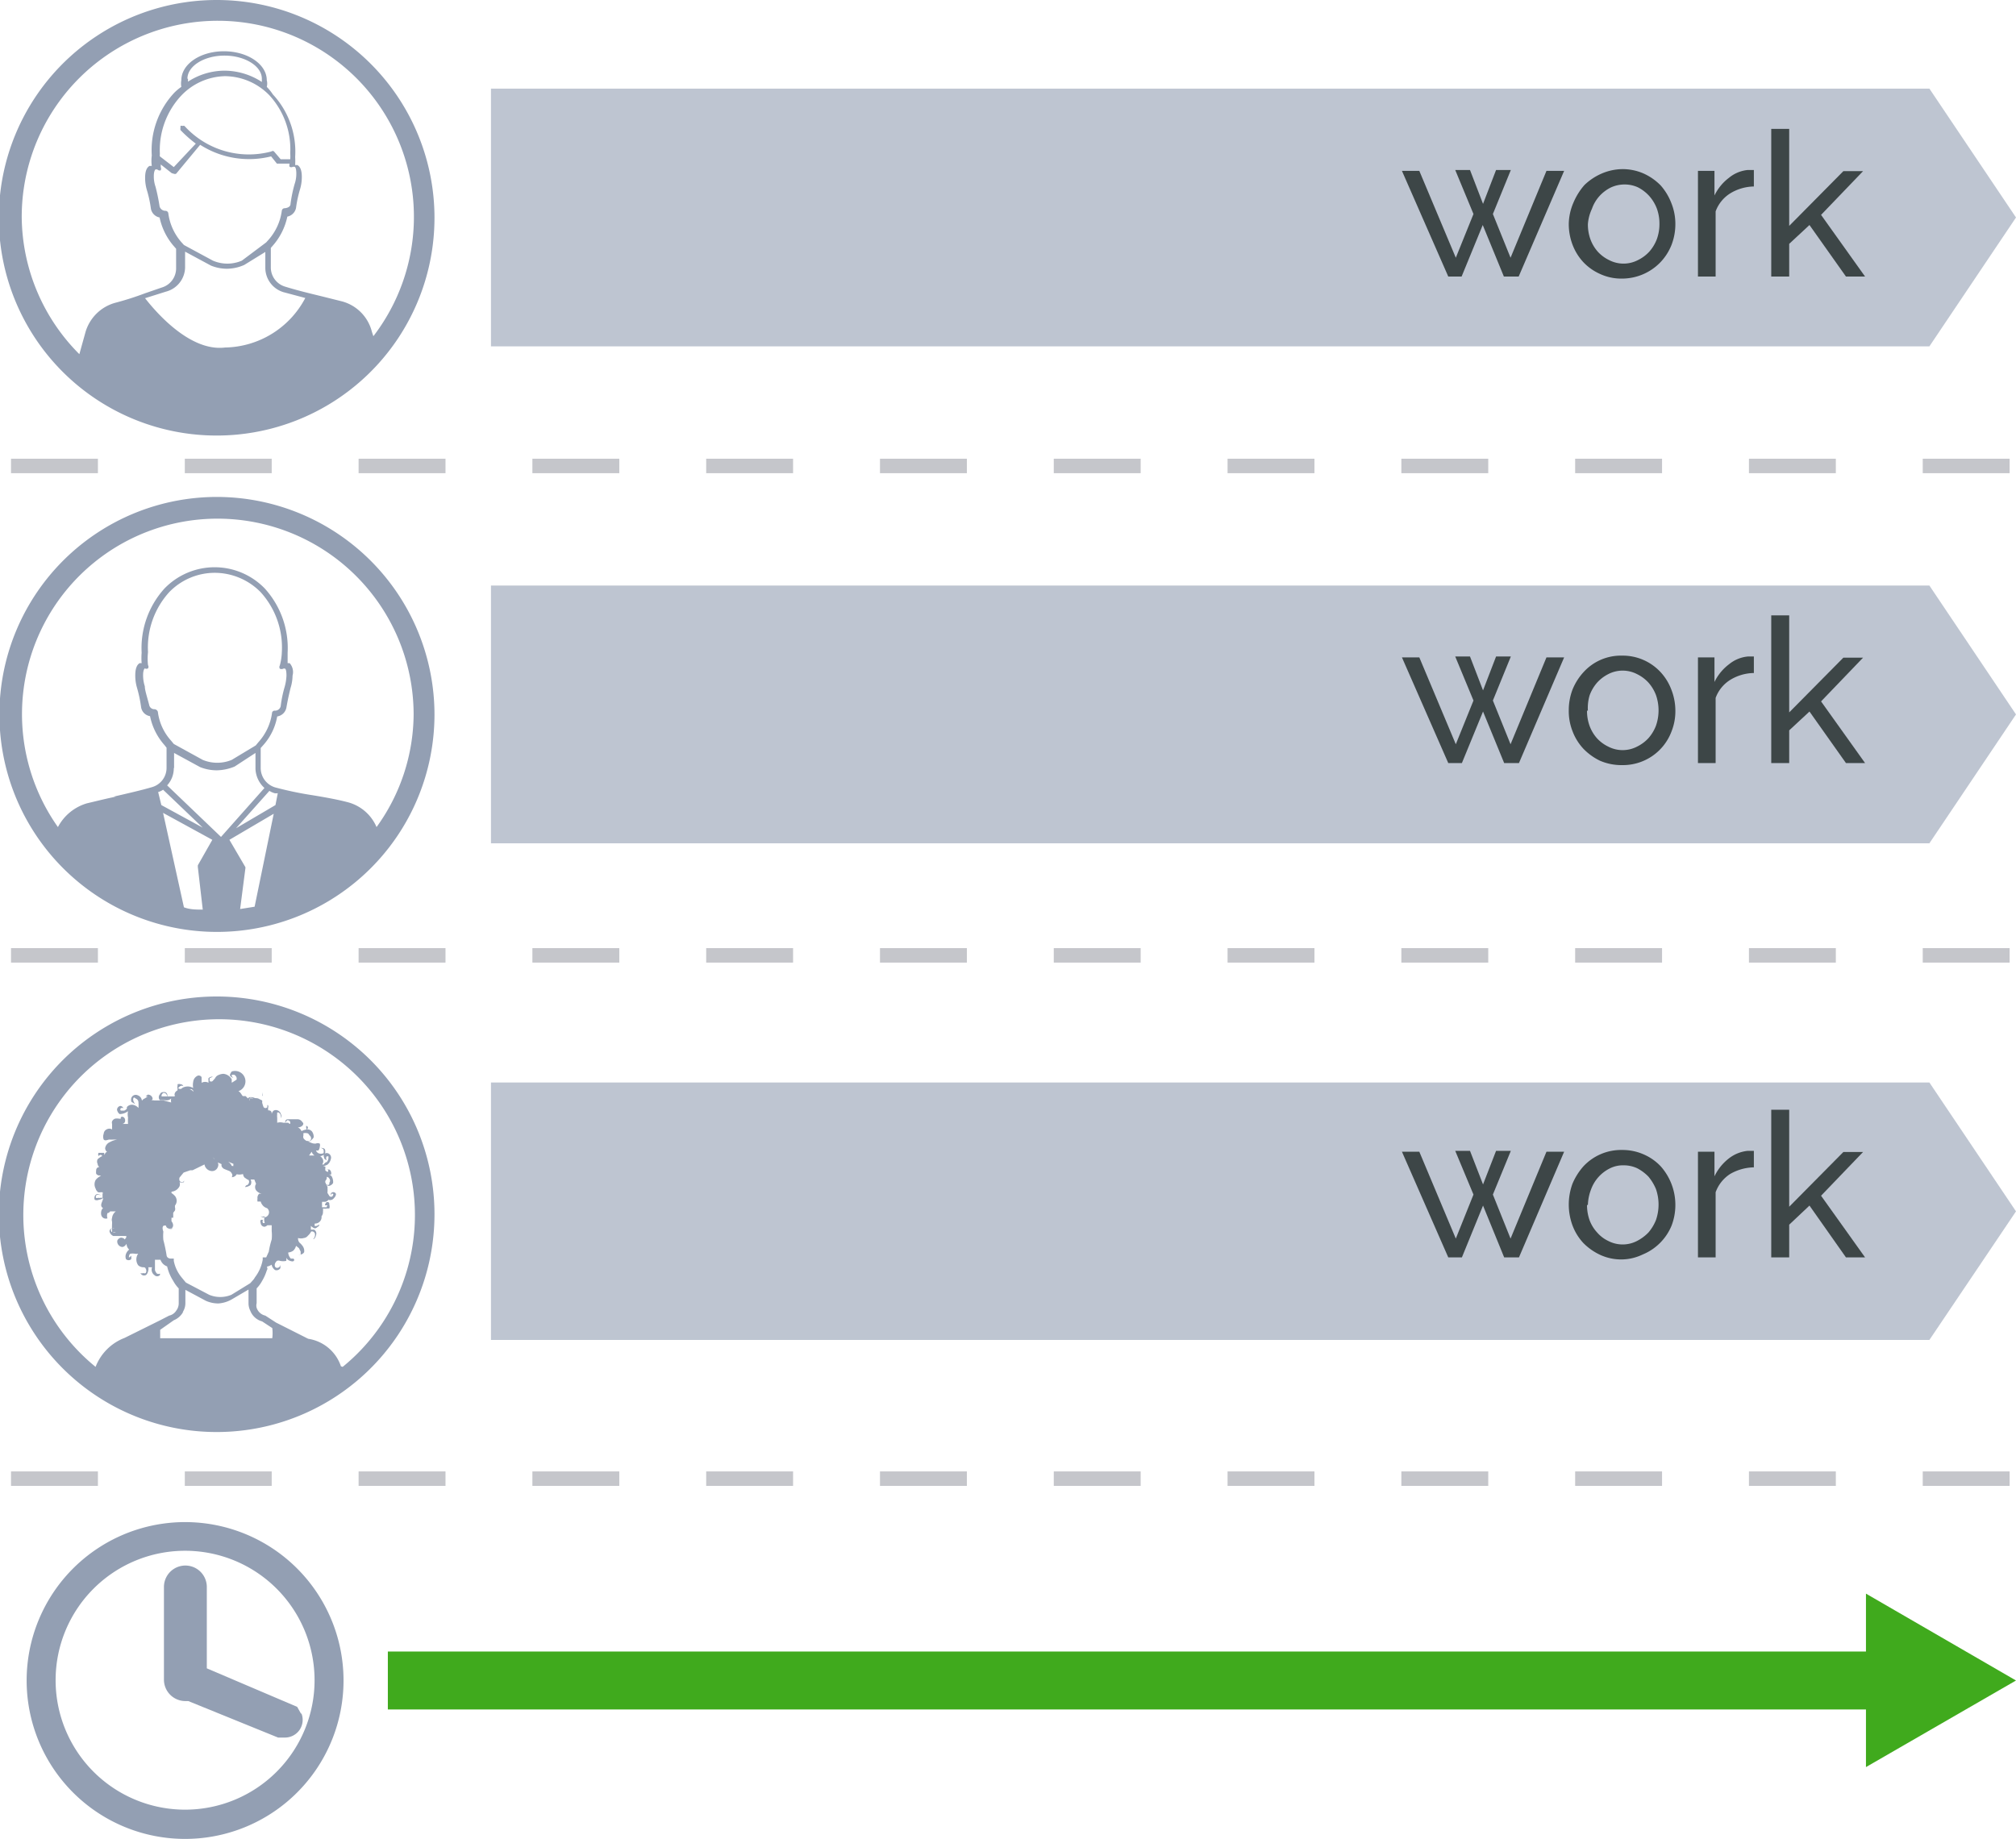 <svg xmlns="http://www.w3.org/2000/svg" viewBox="0 0 69.6 63.49"><defs><style>.cls-1,.cls-4{fill:#939fb3;}.cls-2{fill:#40aa1d;}.cls-3{fill:#c5c6cb;}.cls-4{opacity:0.6;}.cls-5{fill:#3d4647;}</style></defs><g id="Layer_2"><g id="Layer_1-2"><g id="Illustration_4B"><g id="Clock"><path class="cls-1" d="M10.4,59.19l-.14-.25L7.14,57.61V54.8a.74.74,0,1,0-1.48,0V58a.74.74,0,0,0,.74.74l.1,0L9.6,60l.23,0a.61.61,0,0,0,.57-.85Z"></path><path class="cls-1" d="M6.4,52.56A5.47,5.47,0,1,0,11.86,58,5.47,5.47,0,0,0,6.4,52.56Zm0,9.93A4.47,4.47,0,1,1,10.86,58,4.47,4.47,0,0,1,6.4,62.49Z"></path></g><polygon id="Green_Arrow" class="cls-2" points="69.6 58.03 64.42 55.03 64.42 57.03 13.39 57.03 13.39 59.03 64.42 59.03 64.42 61.02 69.6 58.03"></polygon><g id="Separator3"><path class="cls-3" d="M69.38,51.31h-3v-.5h3Zm-6,0h-3v-.5h3Zm-6,0h-3v-.5h3Zm-6,0h-3v-.5h3Zm-6,0h-3v-.5h3Zm-6,0h-3v-.5h3Zm-6,0h-3v-.5h3Zm-6,0h-3v-.5h3Zm-6,0h-3v-.5h3Zm-6,0h-3v-.5h3Zm-6,0h-3v-.5h3Zm-6,0h-3v-.5h3Z"></path></g><polygon id="Arrow3" class="cls-4" points="66.61 46.27 16.95 46.27 16.95 37.38 66.61 37.38 69.6 41.83 66.61 46.27"></polygon><g id="Work3"><path class="cls-5" d="M53.39,39.77H54l-1.56,3.65h-.51l-.73-1.79-.73,1.79H50L48.4,39.77H49l1.26,3,.61-1.52-.63-1.51h.51l.45,1.16.45-1.16h.51l-.62,1.51.61,1.52Z"></path><path class="cls-5" d="M56,43.49a1.73,1.73,0,0,1-.76-.16,2,2,0,0,1-.58-.41,1.84,1.84,0,0,1-.37-.6,2.09,2.09,0,0,1,0-1.45,2.19,2.19,0,0,1,.38-.6A1.78,1.78,0,0,1,56,39.71a1.81,1.81,0,0,1,.74.15,1.78,1.78,0,0,1,.59.41,2,2,0,0,1,.37.6,2,2,0,0,1,.14.73,2,2,0,0,1-.13.72,1.83,1.83,0,0,1-1,1A1.71,1.71,0,0,1,56,43.49Zm-1.21-1.88a1.55,1.55,0,0,0,.09.53,1.29,1.29,0,0,0,.26.42,1.17,1.17,0,0,0,.38.29,1.08,1.08,0,0,0,1,0,1.52,1.52,0,0,0,.39-.29,1.54,1.54,0,0,0,.26-.43,1.64,1.64,0,0,0,0-1.07,1.7,1.7,0,0,0-.26-.43,1.52,1.52,0,0,0-.39-.29,1.1,1.1,0,0,0-.47-.1,1,1,0,0,0-.48.11,1.31,1.31,0,0,0-.64.72A1.61,1.61,0,0,0,54.82,41.61Z"></path><path class="cls-5" d="M60.55,40.31a1.7,1.7,0,0,0-.82.23,1.26,1.26,0,0,0-.5.63v2.25h-.61V39.77h.57v.85a1.71,1.71,0,0,1,.5-.62,1.26,1.26,0,0,1,.65-.26h.21Z"></path><path class="cls-5" d="M63.73,43.42l-1.26-1.79-.7.66v1.13h-.62v-5.1h.62v3.35l1.87-1.89h.68l-1.45,1.51,1.52,2.13Z"></path></g><path id="User3" class="cls-1" d="M7.51,34.41A7.52,7.52,0,1,0,15,41.92,7.52,7.52,0,0,0,7.51,34.41Zm-1.19,3.2h0l.06,0h.13a.4.4,0,0,0-.19,0Zm.35.08a.26.26,0,0,0-.13-.08l.08,0,.06.06Zm0-.16h0Zm0-.34,0,0h0Zm0,0,0,0h0Zm0,.22s0,0,0,.06S6.77,37.41,6.78,37.39ZM6.7,37.3v0s0,0,0,0l0,0A.16.16,0,0,0,6.7,37.3Zm0,.2h0a0,0,0,0,0,0,0v0A.18.18,0,0,1,6.71,37.5Zm.91-.24h0Zm.4.19,0,0,0-.06a.27.27,0,0,0-.08-.07l0,0,0,0,0,.06,0,0Zm0,0H8l0,0Zm-.16-.14a0,0,0,0,1,0,0l0,0,0,0A0,0,0,0,0,7.86,37.32Zm-.11-.07h0l0,0Zm0,0a.11.11,0,0,0-.1,0Zm-.13,0h0l0,0h0Zm1.58.48h0s0,0,0,0Zm0,0-.08.06,0,.05,0-.05Zm-.14.11h0a.16.16,0,0,0,0-.11A.16.16,0,0,1,9.06,37.85Zm.43.35h0Zm0-.06v0h0Zm.17.08h0ZM8.5,40.47h0s0,0,0,0Zm0,0h0Zm0,0v0h0v0Zm-.74-.44Zm0,0h0Zm-.67,0s0,0,0,0v0Zm.32,0-.07-.07.08.07,0,0a0,0,0,0,1,0,0s0,0,0,0a.08.08,0,0,0,0-.06A.08.08,0,0,0,7.4,40Zm1.43-2.48.14,0-.14,0-.13,0Zm.18,0a.22.22,0,0,0-.19-.07l-.06,0,.06,0a.22.22,0,0,1,.19.07Zm-3,.26s.09-.07.14-.1h0a.33.33,0,0,0-.15.1Zm.08-.12,0,0,0,0h0ZM6,37.76v0l0,0Zm-.37,4.56h.1a.11.11,0,0,0,.09.1.16.16,0,0,0,.15,0s0,0,.06,0v0h0s0,0-.08,0a.19.19,0,0,1-.1,0s0,0,0,0h0l.07,0c.08-.06.07-.16,0-.25s0,0,0,0a0,0,0,0,1,0,0c0-.05,0-.08,0-.12a0,0,0,0,0,.06,0s0,0,0-.08,0-.06,0-.09l.06-.08a.18.18,0,0,0,0-.11v0s0,0,0-.06A.26.26,0,0,0,6,41.26a.28.28,0,0,0-.08-.06.12.12,0,0,0,0-.05h0v0a.34.34,0,0,0,.28-.19.23.23,0,0,0,0-.14.19.19,0,0,0,.15,0,.25.25,0,0,0,0-.07v0l0,0a.06.06,0,0,1-.06.07.09.09,0,0,1-.09-.05.15.15,0,0,1,0-.11h0l.14-.17,0,0h0l.23-.08h.08a.08.08,0,0,0,0,0l.41-.2a.27.27,0,0,0,.2.22.21.21,0,0,0,.26-.13.19.19,0,0,0,0-.16l.13.06a.15.15,0,0,0,0,.07.19.19,0,0,0,.1.1l.15.06a.18.18,0,0,1,.1.09.11.11,0,0,1,0,.13A.15.15,0,0,0,8,40.26a.31.31,0,0,0-.13-.15l.19.08a.42.42,0,0,0,0,.12.22.22,0,0,0,0,.14.12.12,0,0,0,.08.09.43.43,0,0,0,.25,0l0,0a.22.22,0,0,0,.05.12l.1.07s.06,0,.06.08a.14.14,0,0,1-.06.11s-.05,0-.08.07a.34.34,0,0,0,.19-.07.19.19,0,0,0,0-.19h.13l.06.15a.2.2,0,0,0,0,.22.33.33,0,0,0,.19.12v0l0,0-.08,0a.19.19,0,0,0-.06.17.31.31,0,0,0,0,.1l0,0,0,0H9a.34.34,0,0,0,.06.12.31.31,0,0,0,.16.11l0,0a0,0,0,0,1,0,0s0,0,0,0A.13.13,0,0,1,9,42a.23.23,0,0,0,.14,0,.36.36,0,0,0,0,.23h0a0,0,0,0,1,0,0l0,0s0,0,0,0a.09.09,0,0,1-.06,0l0,0a.09.09,0,0,1,0-.1.09.09,0,0,0-.08,0,.11.11,0,0,0,0,.1c0,.07.07.14.14.13a.19.19,0,0,0,.09-.05l0,0,0,0h0v0l.15,0s0,.07,0,.2a1.45,1.45,0,0,1,0,.29,2.9,2.9,0,0,0-.1.42h0l-.09.2h0l-.07,0H9.07v.08a1.4,1.4,0,0,1-.27.61.44.44,0,0,1-.08.11l-.08.09-.65.4a1,1,0,0,1-.77,0l-.8-.42s0,0,0,0l-.06-.07-.09-.11A1.28,1.28,0,0,1,6,43.54l0-.08H5.89s-.13,0-.14-.12a5,5,0,0,0-.11-.52,1.47,1.47,0,0,1,0-.29C5.59,42.39,5.62,42.34,5.66,42.32Zm.67,3a.56.56,0,0,0,.1-.33v-.45l.71.38a1.07,1.07,0,0,0,.43.09A1.08,1.08,0,0,0,8,44.87l.58-.34V45a.58.58,0,0,0,.06.26.61.61,0,0,0,.41.37l.35.23a1.4,1.4,0,0,1,0,.35H5.53c0-.11,0-.21,0-.29L6,45.59A.65.65,0,0,0,6.33,45.29Zm5.47,1.86a1.41,1.41,0,0,0-1.13-.95l-1.11-.56-.37-.24h0a.41.41,0,0,1-.3-.27.32.32,0,0,1,0-.16v-.51l0,0a1.15,1.15,0,0,0,.19-.26,1.65,1.65,0,0,0,.16-.36h0a.11.11,0,0,0,0-.13.51.51,0,0,0,.17-.07c0,.06.07.17.13.19a.16.16,0,0,0,.17-.07s0-.06,0-.1,0,.08-.1.09-.11-.1-.08-.16a.24.24,0,0,1,.06-.08.14.14,0,0,1,.11,0,.5.5,0,0,0,.21,0,.05.05,0,0,0,0,0s0,0,0,0a0,0,0,0,1,0,0,.23.23,0,0,0,0-.12.2.2,0,0,0,.11.11s.13.06.16,0-.05-.08-.05-.07,0,0-.06,0a.33.33,0,0,1-.09-.21.35.35,0,0,0,.17-.06.33.33,0,0,0,.1-.17l.1.08.06.12s0,.09,0,.1-.08,0-.11,0,.07,0,.11,0a.17.17,0,0,0,.12-.08.28.28,0,0,0-.05-.21.6.6,0,0,0-.11-.12.22.22,0,0,1-.05-.16.34.34,0,0,0,.2,0,.2.2,0,0,0,.14-.08.49.49,0,0,0,.11-.14.08.08,0,0,1,.07,0,.12.12,0,0,1,.06.06.21.21,0,0,1-.06.2c.06,0,.1-.11.11-.18a.15.15,0,0,0-.08-.15h-.11a.57.57,0,0,0,0-.13s.11.11.17.08a.18.18,0,0,0,.07-.05s.05,0,.05-.08a.22.22,0,0,1-.15.06s0,0,0,0a.13.13,0,0,1,0-.09A.22.22,0,0,0,11.1,42a.22.22,0,0,0,.05-.16.43.43,0,0,0,0-.11v0a.43.43,0,0,1,0,0l0,0a.06.06,0,0,0,0,0,.38.38,0,0,0,.15,0s.06,0,.07,0a.21.21,0,0,0,0-.13c0-.05,0-.1-.09-.09h0a.15.15,0,0,0-.06.11s0,0,.06,0,0,0,0,.07l0,0s-.12,0-.16,0l0,0,0,0a.14.14,0,0,1,0-.06.69.69,0,0,1,0-.13h0s0,0,0,0l0,0h.11a.18.18,0,0,0,.11-.07s0,0,0,0,0,0,0,0a.16.16,0,0,0,.19-.06.21.21,0,0,0,.07-.14.1.1,0,0,0-.12-.06.09.09,0,0,0-.06.12s0-.08.06-.07,0,.07,0,.09a.09.09,0,0,1-.1,0h0s-.06-.09-.07-.11,0-.06,0-.08l0,0a.33.33,0,0,1,0-.06.17.17,0,0,1,0-.07s0,0,0,0l-.08-.16,0-.05s0,0,0,0,0,0,0,0l0,0a.19.19,0,0,0,.05-.09v-.05a0,0,0,0,1,0,0h0s.06,0,.09.06h0a.11.11,0,0,1,0,.14s0,.05,0,.05a.05.05,0,0,1-.09,0s0,.06.08.06h0a.21.21,0,0,0,.14-.1.39.39,0,0,0-.05-.23.15.15,0,0,0-.09-.06h0a.17.17,0,0,0-.1,0l0,0,0,0c.06,0,.15,0,.17,0a.17.17,0,0,0-.05-.17.2.2,0,0,0-.11,0s.06,0,.06,0,0,.06,0,.07-.07,0-.1-.05l0-.06a.19.19,0,0,0,0-.07s0,0-.07,0l.14-.06,0,0a.33.33,0,0,0,.12-.19.16.16,0,0,0-.05-.18.14.14,0,0,0-.18,0,.13.13,0,0,0,0,.12s0,.07.09.09a.11.11,0,0,1,0-.13,0,0,0,0,1,.06,0,0,0,0,0,1,0,.05.24.24,0,0,1-.06.15s-.06,0-.1.08l-.06,0a.17.17,0,0,0,0-.22.24.24,0,0,0-.11-.09l-.15,0-.19,0,.09-.13a.22.22,0,0,0,.22.16c.17,0,.25-.08.25-.15s0-.13-.12-.14.05,0,.06.07a.25.25,0,0,1,0,.11.22.22,0,0,1-.18,0,.17.17,0,0,1-.08-.09s.05,0,.08,0a.24.24,0,0,0,.05-.13.18.18,0,0,0,0-.11.18.18,0,0,0-.14,0h-.05a.11.11,0,0,0-.06,0h.07c-.09,0-.2-.07-.29-.1a.32.32,0,0,1-.09-.08.16.16,0,0,1,0-.12.06.06,0,0,1,0-.06s0,0,0,0a.33.33,0,0,1,.12,0s.05,0,.08.07a.14.14,0,0,1,.06.12.09.09,0,0,1-.06.08l-.15,0a.28.28,0,0,0,.18,0s.12-.09.12-.14a.31.31,0,0,0-.06-.19.2.2,0,0,0-.16-.07.47.47,0,0,0-.2.06.24.24,0,0,0-.13-.13.23.23,0,0,0,.16-.06s.07-.07,0-.12a.2.2,0,0,0-.15-.1H9.92a.09.09,0,0,0-.07.06s0,.06,0,.06a.31.31,0,0,1,.07-.09s.1,0,.1.09-.05,0-.08,0H9.78a.38.38,0,0,0-.21,0s0-.11,0-.17a.57.57,0,0,1,0-.13.12.12,0,0,1,0-.05.07.07,0,0,1,.06,0,.21.21,0,0,1,.07.19.11.11,0,0,0,0-.13.19.19,0,0,0-.1-.13.16.16,0,0,0-.15,0,.19.19,0,0,0-.07.13c0-.07,0-.14-.13-.14h0a.08.08,0,0,0,0-.07.11.11,0,0,0,0-.11H9.23s0,0,0,0,0,0,0,.07a.08.08,0,0,1-.13,0,1,1,0,0,1-.05-.16.18.18,0,0,0,0-.07l-.14-.07a.46.46,0,0,0-.2,0,.26.26,0,0,0-.09,0s0,.06,0,.08,0,0,0,0l0,0a.08.08,0,0,1,0-.08c0-.05.12,0,.18,0s-.18-.1-.24,0l-.08-.08s-.06,0-.09,0-.08-.14-.16-.17A.22.22,0,0,0,8,37s-.07.09-.06.13.07.09.12.08A.08.08,0,0,1,8,37.12s0,0,0,0a.16.16,0,0,1,.1,0,.17.17,0,0,1,.07.1s0,0,0,.06l0,0L8,37.39s0-.08,0-.12a.35.35,0,0,0-.08-.1.37.37,0,0,0-.21-.09.47.47,0,0,0-.22.07.31.31,0,0,0-.07.09l-.08.09a.08.08,0,0,1-.1,0l0,0a.41.41,0,0,1,0-.1l.11-.05a.2.2,0,0,0-.15.05.15.15,0,0,0,0,.08.24.24,0,0,0,0,.08.25.25,0,0,0-.24,0s0-.13,0-.18-.08-.08-.12-.07a.26.26,0,0,0-.17.22.52.52,0,0,0,0,.21.37.37,0,0,0-.38,0l0,0,0,0a.09.09,0,0,1-.14,0s.05-.05.07-.06a.09.09,0,0,1,.11,0h0a.1.1,0,0,0-.09-.07.19.19,0,0,0-.11,0s0,0,0,.06a.11.11,0,0,0,0,.08.67.67,0,0,0,0,.07.21.21,0,0,0-.1.11.38.38,0,0,1,0,.1s-.05,0-.08,0H5.66s-.07,0-.08,0,0,0,0-.05a.14.14,0,0,1,.06-.07.11.11,0,0,1,.12.14.11.11,0,0,0-.08-.17c-.06,0-.13,0-.16.08a.15.15,0,0,0,0,.2l.1,0h.08a.22.22,0,0,0,.21-.06.33.33,0,0,0,0,.14L5.65,38c-.05,0-.1,0-.12,0h-.2a.36.36,0,0,0-.15,0c.08,0,.11-.05.07-.12a.16.16,0,0,0-.15-.08s0,0-.07.06,0,0,0,0,0,0,0,0l0,0h.07l0,0s0,0,0,0l-.1.07a.2.2,0,0,0-.1.08.22.22,0,0,0-.15-.19.16.16,0,0,0-.21.08.19.19,0,0,0,0,.15s.12.07.13.08-.09-.1-.07-.19.08,0,.1,0a.14.14,0,0,1,.08.13,1.11,1.11,0,0,1,0,.19.33.33,0,0,0-.2-.11.22.22,0,0,0-.2.08l0,.05s0,0,0,0a.2.2,0,0,1-.09.07s-.1,0-.12,0a.06.06,0,0,1,0-.08.08.08,0,0,1,.09,0,.12.12,0,0,0-.11-.08.14.14,0,0,0-.11.13.24.24,0,0,0,.09.15.48.48,0,0,0,.29-.1.53.53,0,0,0,0,.22,1.8,1.8,0,0,0,0,.22l-.2,0a.11.11,0,0,0,.1-.12.13.13,0,0,0-.05-.11.08.08,0,0,0-.1,0,0,0,0,0,0,0,0s0,0,0,.05,0,0,0,0l-.06,0a.34.34,0,0,0-.14,0,.18.18,0,0,0-.1.09.14.14,0,0,0,0,.09V39a.19.19,0,0,0-.19,0,.18.18,0,0,0-.1.15.28.28,0,0,0,0,.2c.06.06.14,0,.2,0a.7.7,0,0,0,.14,0l.07,0h.06a.8.8,0,0,0-.26.09.27.27,0,0,0-.16.21.17.17,0,0,0,.07.13c-.06,0-.07.07-.11.11a.08.08,0,0,0,0-.08s-.07,0-.11,0-.06,0-.08,0a.15.15,0,0,0,0,.11s.08-.09.13,0a.66.66,0,0,0-.16.11.18.18,0,0,0,0,.16.15.15,0,0,0,.06.11.11.11,0,0,0-.11.12.35.35,0,0,0,0,.11.15.15,0,0,0,.09.06s0,0,.08,0l-.07.05a.43.43,0,0,0-.12.11.31.31,0,0,0,0,.29.24.24,0,0,0,.09.13.19.19,0,0,0,.08,0h.07a.06.06,0,0,1,0,.06s0,.12,0,.13,0,0-.06,0a.16.16,0,0,1-.09,0,.08.08,0,0,1-.08,0,0,0,0,0,1,0-.06.09.09,0,0,1,.08-.05.16.16,0,0,1,.1.05.17.17,0,0,0-.12-.07.12.12,0,0,0-.1.08.17.17,0,0,0,0,.12.17.17,0,0,0,.14,0,.32.32,0,0,0,.15-.06c0,.11-.15.26,0,.35-.08.05-.08.2-.06.25a.16.16,0,0,0,.21.1s.05,0,.05,0,0,0,0,0h0l0,0h0s0,0-.05,0a.28.28,0,0,1,0-.18s.06,0,.09-.06H4a.32.32,0,0,0-.13.22.23.23,0,0,0,0,.14l0,.06,0,0v0a1.79,1.79,0,0,0,0,.23l0,.07H4s0,0,0,0a.12.12,0,0,1-.11,0s-.07,0-.06-.09a.09.09,0,0,1,.12-.05s0,0-.06,0-.11.06-.11.11a.23.23,0,0,0,.13.16l.1,0,.06,0s0,0,0,0,0,0,0,0l.07,0h.08l.14,0c0,.06,0,.06-.06.12a.14.14,0,0,0-.13-.06.17.17,0,0,0-.12.1.19.19,0,0,0,.17.22c.06,0,.12-.06.15-.11a.27.27,0,0,0,.09.2.33.33,0,0,0-.11.15.25.25,0,0,0,0,.18.13.13,0,0,0,.18,0,.53.53,0,0,0,0-.12s-.05.06-.08.06,0,0,0,0v0s0-.13.07-.13a.5.5,0,0,1,.12,0,.31.31,0,0,0,.13,0,.35.35,0,0,0,0,.4.26.26,0,0,0,.19.07s.06,0,.07.05a.14.14,0,0,1,0,.15.09.09,0,0,1-.08,0,.12.12,0,0,1-.1,0,.13.13,0,0,0,.15.08c.07,0,.11-.11.12-.17a.2.2,0,0,0,0-.11h.13a.23.23,0,0,0,.08.27.13.13,0,0,0,.19,0,.07.07,0,0,0,0-.05h0v0a.12.12,0,0,1-.1,0,.29.29,0,0,1-.07-.12V43.5h.08l.11,0v0h0a.37.37,0,0,0,.23.23,1.57,1.57,0,0,0,.21.5,1.15,1.15,0,0,0,.19.26l0,0V45a.41.41,0,0,1-.08.25.39.39,0,0,1-.25.18l-.33.17L4.3,46.2a1.74,1.74,0,0,0-1,1,6.76,6.76,0,1,1,8.53,0ZM9.86,43.42a0,0,0,0,0,0,0h0Zm-.08,0h0Zm-.1,0h0l0-.05Zm.48-4.58H10l.13,0Zm-.15,0h0v0h0Zm.41,3.79h0v0l.08,0h-.08ZM11,42h0ZM10.85,42s0,.08,0,.12h0a.49.49,0,0,0,0-.12Zm.26-1.28h0v0h0ZM10.58,39s.05,0,.05-.07a.06.06,0,0,0-.06-.05h0l0,0h0s0,0,0,.06Zm-5.7,3.89,0,0h0l0,0Zm-.09.23a.45.45,0,0,0,0,.11.13.13,0,0,0,.07.08h0a.16.16,0,0,1-.06-.08l0-.1Zm.11.2v0Zm0-5.08a.36.36,0,0,0,0-.09s0,0,0,0,0,0,0,0a.36.36,0,0,1,0,.09Zm.09,0v0a0,0,0,0,0,0,0Zm-.53,4.13h0a.09.09,0,0,0,0,0,.07.07,0,0,0,0,0v-.06s0,0,0,0ZM3.78,39l0,0Zm0,.2h0ZM3.7,39h0Zm.29.15H4l-.14,0ZM3.84,39l0,0Zm0,0h0l0,0ZM4,42a.25.25,0,0,1,0-.17s0,0,0,0,0,0,0,0A.25.25,0,0,0,4,42ZM4,41.71ZM4,42v0Zm-.43-1.75h0l.08,0h.06Zm0,.09Zm0,.65h0a.13.13,0,0,1-.07,0,.05.05,0,0,1,0,0s0,0,0,0a.14.14,0,0,0,.12.13h0Zm-.08-.34,0,.06v0l0,0,0,0h0Zm-.07.18v0a0,0,0,0,0,0,0A.17.17,0,0,0,3.35,40.79Zm.08.1a.28.28,0,0,1,0-.13A.28.28,0,0,0,3.43,40.89Zm.07-.63h0v0h0Zm-.11,0v0h0s0,0,0,0Zm0,.06,0,0h0l0,0v0Zm0-.09h0S3.45,40.18,3.44,40.19Zm.05.12h0Zm0,0h0Zm.65,2.34,0,0h0Zm0,0s0,0,0,0h0s0,0,0,0Zm.12.1a.08.08,0,0,0,0-.08h0a.06.06,0,0,1,0,0h0l0,0h0Zm0-.13h0s0,0,0,0A0,0,0,0,0,4.25,42.65Z"></path><path id="Separator2" class="cls-3" d="M69.38,33.24h-3v-.5h3Zm-6,0h-3v-.5h3Zm-6,0h-3v-.5h3Zm-6,0h-3v-.5h3Zm-6,0h-3v-.5h3Zm-6,0h-3v-.5h3Zm-6,0h-3v-.5h3Zm-6,0h-3v-.5h3Zm-6,0h-3v-.5h3Zm-6,0h-3v-.5h3Zm-6,0h-3v-.5h3Zm-6,0h-3v-.5h3Z"></path><polygon id="Arrow2" class="cls-4" points="66.61 29.12 16.95 29.12 16.95 20.22 66.61 20.22 69.6 24.67 66.61 29.12"></polygon><g id="Work2"><path class="cls-5" d="M53.39,22.7H54l-1.56,3.65h-.51l-.73-1.78-.73,1.78H50L48.4,22.7H49l1.26,3,.61-1.51-.63-1.52h.51l.45,1.17.45-1.17h.51l-.62,1.52.61,1.51Z"></path><path class="cls-5" d="M56,26.42a1.87,1.87,0,0,1-.76-.15,2,2,0,0,1-.58-.42,1.84,1.84,0,0,1-.37-.6,1.88,1.88,0,0,1-.13-.72,2,2,0,0,1,.13-.72,2,2,0,0,1,.38-.6A1.74,1.74,0,0,1,56,22.64a1.78,1.78,0,0,1,1.33.57,1.84,1.84,0,0,1,.37.6,2,2,0,0,1,.14.72,1.88,1.88,0,0,1-.13.72A1.79,1.79,0,0,1,56,26.42Zm-1.21-1.88a1.51,1.51,0,0,0,.09.53,1.34,1.34,0,0,0,.26.43,1.29,1.29,0,0,0,.38.28,1.08,1.08,0,0,0,1,0,1.32,1.32,0,0,0,.39-.29,1.41,1.41,0,0,0,.26-.43,1.61,1.61,0,0,0,0-1.06,1.41,1.41,0,0,0-.26-.43,1.32,1.32,0,0,0-.39-.29,1.08,1.08,0,0,0-1,0,1.33,1.33,0,0,0-.38.29,1.39,1.39,0,0,0-.26.44A1.51,1.51,0,0,0,54.82,24.54Z"></path><path class="cls-5" d="M60.55,23.24a1.61,1.61,0,0,0-.82.24,1.23,1.23,0,0,0-.5.62v2.25h-.61V22.7h.57v.85a1.68,1.68,0,0,1,.5-.61,1.2,1.2,0,0,1,.65-.27h.21Z"></path><path class="cls-5" d="M63.73,26.35l-1.26-1.78-.7.65v1.13h-.62v-5.1h.62V24.6l1.87-1.89h.68l-1.45,1.51,1.52,2.13Z"></path></g><path id="User2" class="cls-1" d="M7.51,17.16A7.51,7.51,0,1,0,15,24.67,7.52,7.52,0,0,0,7.51,17.16Zm0,.75a6.77,6.77,0,0,1,6.77,6.76A6.7,6.7,0,0,1,13,28.56a1.49,1.49,0,0,0-1-.86c-.34-.09-.78-.17-1.21-.24a11.94,11.94,0,0,1-1.29-.27A.7.7,0,0,1,9,26.52v-.69l.08-.09a2,2,0,0,0,.49-1,.38.38,0,0,0,.32-.32c.06-.34.11-.53.14-.66a1.49,1.49,0,0,0,.07-.43A.46.46,0,0,0,10,22.9l-.07,0c0-.12,0-.24,0-.36a3.06,3.06,0,0,0-.79-2.22,2.41,2.41,0,0,0-3.46,0,3.06,3.06,0,0,0-.79,2.22,2.2,2.2,0,0,0,0,.36l-.07,0q-.15.09-.15.42a1.49,1.49,0,0,0,.06.43,4.56,4.56,0,0,1,.14.66.37.37,0,0,0,.31.32,2.14,2.14,0,0,0,.5,1l.07.09v.69a.69.69,0,0,1-.5.67c-.37.11-.86.22-1.33.33H4c-.35.07-.7.16-1,.23a1.66,1.66,0,0,0-1,.82A6.75,6.75,0,0,1,7.51,17.91Zm-2.4,4.61a2.84,2.84,0,0,1,.73-2.07,2.19,2.19,0,0,1,1.58-.67A2.23,2.23,0,0,1,9,20.45a2.84,2.84,0,0,1,.73,2.07,2,2,0,0,1-.07.46.11.11,0,0,0,0,.11.13.13,0,0,0,.12,0,.1.1,0,0,1,.06,0s.05,0,.05.24a1.67,1.67,0,0,1-.06.38,4.13,4.13,0,0,0-.14.68.2.2,0,0,1-.21.15.09.09,0,0,0-.09.09,1.88,1.88,0,0,1-.47,1l-.09.11L8,26.24a1.31,1.31,0,0,1-1,0l-1-.55-.09-.11a1.82,1.82,0,0,1-.46-1,.13.13,0,0,0-.11-.09.18.18,0,0,1-.19-.15C5.06,24,5,23.83,5,23.7a1.26,1.26,0,0,1-.06-.38c0-.21.06-.24.06-.24l0,0a.11.11,0,0,0,.11,0,.1.1,0,0,0,0-.11A2,2,0,0,1,5.11,22.52Zm.9,4V26l.9.49a1.56,1.56,0,0,0,.57.11,1.68,1.68,0,0,0,.62-.13L8.82,26v.54a.94.94,0,0,0,.31.67L7.63,28.9,5.77,27.12A.87.87,0,0,0,6,26.52Zm3.29.79a.71.71,0,0,0,.18.08.35.35,0,0,0,.11,0l-.08.41h0l-1.36.8ZM7,28.58,5.57,27.8h0l-.11-.45a.53.53,0,0,0,.17-.08Zm-1.37-.51,1.7.93h0l-.5.88s0,0,0,.06L7,31.41c-.22,0-.44,0-.65-.08Zm2.66,3.32L8.47,30a.13.13,0,0,0,0-.06L7.92,29l1.53-.9-.66,3.21Z"></path><path id="Separator1" class="cls-3" d="M69.38,16.34h-3v-.5h3Zm-6,0h-3v-.5h3Zm-6,0h-3v-.5h3Zm-6,0h-3v-.5h3Zm-6,0h-3v-.5h3Zm-6,0h-3v-.5h3Zm-6,0h-3v-.5h3Zm-6,0h-3v-.5h3Zm-6,0h-3v-.5h3Zm-6,0h-3v-.5h3Zm-6,0h-3v-.5h3Zm-6,0h-3v-.5h3Z"></path><polygon id="Arrow1" class="cls-4" points="66.61 11.96 16.95 11.96 16.95 3.06 66.61 3.06 69.6 7.51 66.61 11.96"></polygon><g id="Work1"><path class="cls-5" d="M53.39,5.9H54L52.43,9.55h-.51l-.73-1.78-.73,1.78H50L48.4,5.9H49l1.26,3,.61-1.51-.63-1.52h.51l.45,1.17.45-1.17h.51l-.62,1.52.61,1.51Z"></path><path class="cls-5" d="M56,9.62a1.73,1.73,0,0,1-.76-.16,1.8,1.8,0,0,1-.58-.41,1.84,1.84,0,0,1-.37-.6,2,2,0,0,1-.13-.72A1.92,1.92,0,0,1,54.32,7a2.24,2.24,0,0,1,.38-.61A2,2,0,0,1,55.28,6,1.86,1.86,0,0,1,56,5.84a1.81,1.81,0,0,1,.74.15,1.94,1.94,0,0,1,.59.41,2,2,0,0,1,.37.61,1.92,1.92,0,0,1,.14.72,2,2,0,0,1-.13.72,1.86,1.86,0,0,1-.38.6A1.84,1.84,0,0,1,56,9.62ZM54.82,7.74a1.51,1.51,0,0,0,.09.53,1.34,1.34,0,0,0,.26.43,1.29,1.29,0,0,0,.38.28,1.08,1.08,0,0,0,1,0,1.32,1.32,0,0,0,.39-.29,1.41,1.41,0,0,0,.26-.43,1.53,1.53,0,0,0,.09-.54,1.5,1.5,0,0,0-.09-.52,1.41,1.41,0,0,0-.26-.43,1.36,1.36,0,0,0-.39-.3,1.1,1.1,0,0,0-.47-.1,1.13,1.13,0,0,0-.48.11,1.33,1.33,0,0,0-.38.29,1.28,1.28,0,0,0-.26.44A1.51,1.51,0,0,0,54.82,7.74Z"></path><path class="cls-5" d="M60.55,6.44a1.61,1.61,0,0,0-.82.24,1.23,1.23,0,0,0-.5.62V9.55h-.61V5.9h.57v.85a1.68,1.68,0,0,1,.5-.61,1.2,1.2,0,0,1,.65-.27h.21Z"></path><path class="cls-5" d="M63.73,9.55,62.47,7.77l-.7.65V9.55h-.62V4.45h.62V7.8l1.87-1.89h.68L62.87,7.42l1.52,2.13Z"></path></g><path id="User1" class="cls-1" d="M7.51,0A7.52,7.52,0,1,0,15,7.51,7.52,7.52,0,0,0,7.51,0ZM.75,7.51a6.77,6.77,0,1,1,12.14,4.1l-.05-.15a1.45,1.45,0,0,0-1.06-1.06l-.64-.16c-.45-.11-.87-.21-1.29-.34a.69.69,0,0,1-.5-.66V8.56l.07-.08a2.2,2.2,0,0,0,.5-1,.38.38,0,0,0,.3-.3,4.05,4.05,0,0,1,.14-.65,1.47,1.47,0,0,0,.06-.42c0-.22-.05-.35-.15-.41l-.08,0v0s0,0,0,0v0a2.46,2.46,0,0,0,0-.28,2.9,2.9,0,0,0-.77-2.16A1.64,1.64,0,0,0,9.21,3a.45.45,0,0,0,0-.23c0-.55-.66-1-1.48-1s-1.47.45-1.47,1a.66.66,0,0,0,0,.23,1.64,1.64,0,0,0-.25.21,2.9,2.9,0,0,0-.77,2.16,1.42,1.42,0,0,0,0,.36l-.08,0c-.1.06-.15.19-.15.41a1.47,1.47,0,0,0,.06.42,4.05,4.05,0,0,1,.14.65.38.38,0,0,0,.3.3,2.2,2.2,0,0,0,.5,1l.07.08v.68a.69.69,0,0,1-.5.66L5,10.13a10.09,10.09,0,0,1-1,.32,1.48,1.48,0,0,0-1.06,1.06l-.2.72A6.77,6.77,0,0,1,.75,7.51Zm7-4.88a2.16,2.16,0,0,1,1.55.66,2.75,2.75,0,0,1,.72,2,1.36,1.36,0,0,1,0,.21H9.69l-.23-.27a.07.07,0,0,0-.09,0,3,3,0,0,1-3-.88.1.1,0,0,0-.07,0,.08.08,0,0,0-.07,0s0,0,0,.07a.19.19,0,0,0,0,.07,4.25,4.25,0,0,0,.53.47L6,5.77,5.52,5.4a.22.22,0,0,1,0-.08,2.75,2.75,0,0,1,.72-2A2.15,2.15,0,0,1,7.77,2.63Zm-1.28.09c0-.44.58-.8,1.28-.8s1.29.36,1.29.8v.11a2.38,2.38,0,0,0-1.29-.39,2.33,2.33,0,0,0-1.26.38S6.49,2.75,6.49,2.72ZM5.55,5.88a.14.14,0,0,0,0-.11l0-.09.38.3L6,6a.11.11,0,0,0,.08,0L6.91,5a3.13,3.13,0,0,0,2.45.4l.2.25s0,0,.08,0H10a.07.07,0,0,1,0,0,.14.14,0,0,0,0,.11.11.11,0,0,0,.11,0l.06,0s.06,0,.06.24a1.09,1.09,0,0,1-.06.36,4.69,4.69,0,0,0-.14.68c0,.14-.2.15-.2.15a.1.1,0,0,0-.1.08,1.89,1.89,0,0,1-.45,1l-.09.1L8.35,9a1.26,1.26,0,0,1-1,0l-1-.54-.09-.1a1.89,1.89,0,0,1-.45-1,.1.1,0,0,0-.1-.08.21.21,0,0,1-.2-.15,6.7,6.7,0,0,0-.14-.68,1.09,1.09,0,0,1-.06-.36c0-.21.06-.24.06-.24l.06,0A.11.11,0,0,0,5.55,5.88Zm.84,3.36V8.69l.89.48a1.46,1.46,0,0,0,.55.11,1.5,1.5,0,0,0,.6-.13l.73-.45v.54a.88.88,0,0,0,.63.85l.75.2A3.19,3.19,0,0,1,7.77,12c-1.29.16-2.53-1.41-2.76-1.7H5l.73-.23A.88.88,0,0,0,6.39,9.24Z"></path></g></g></g></svg>